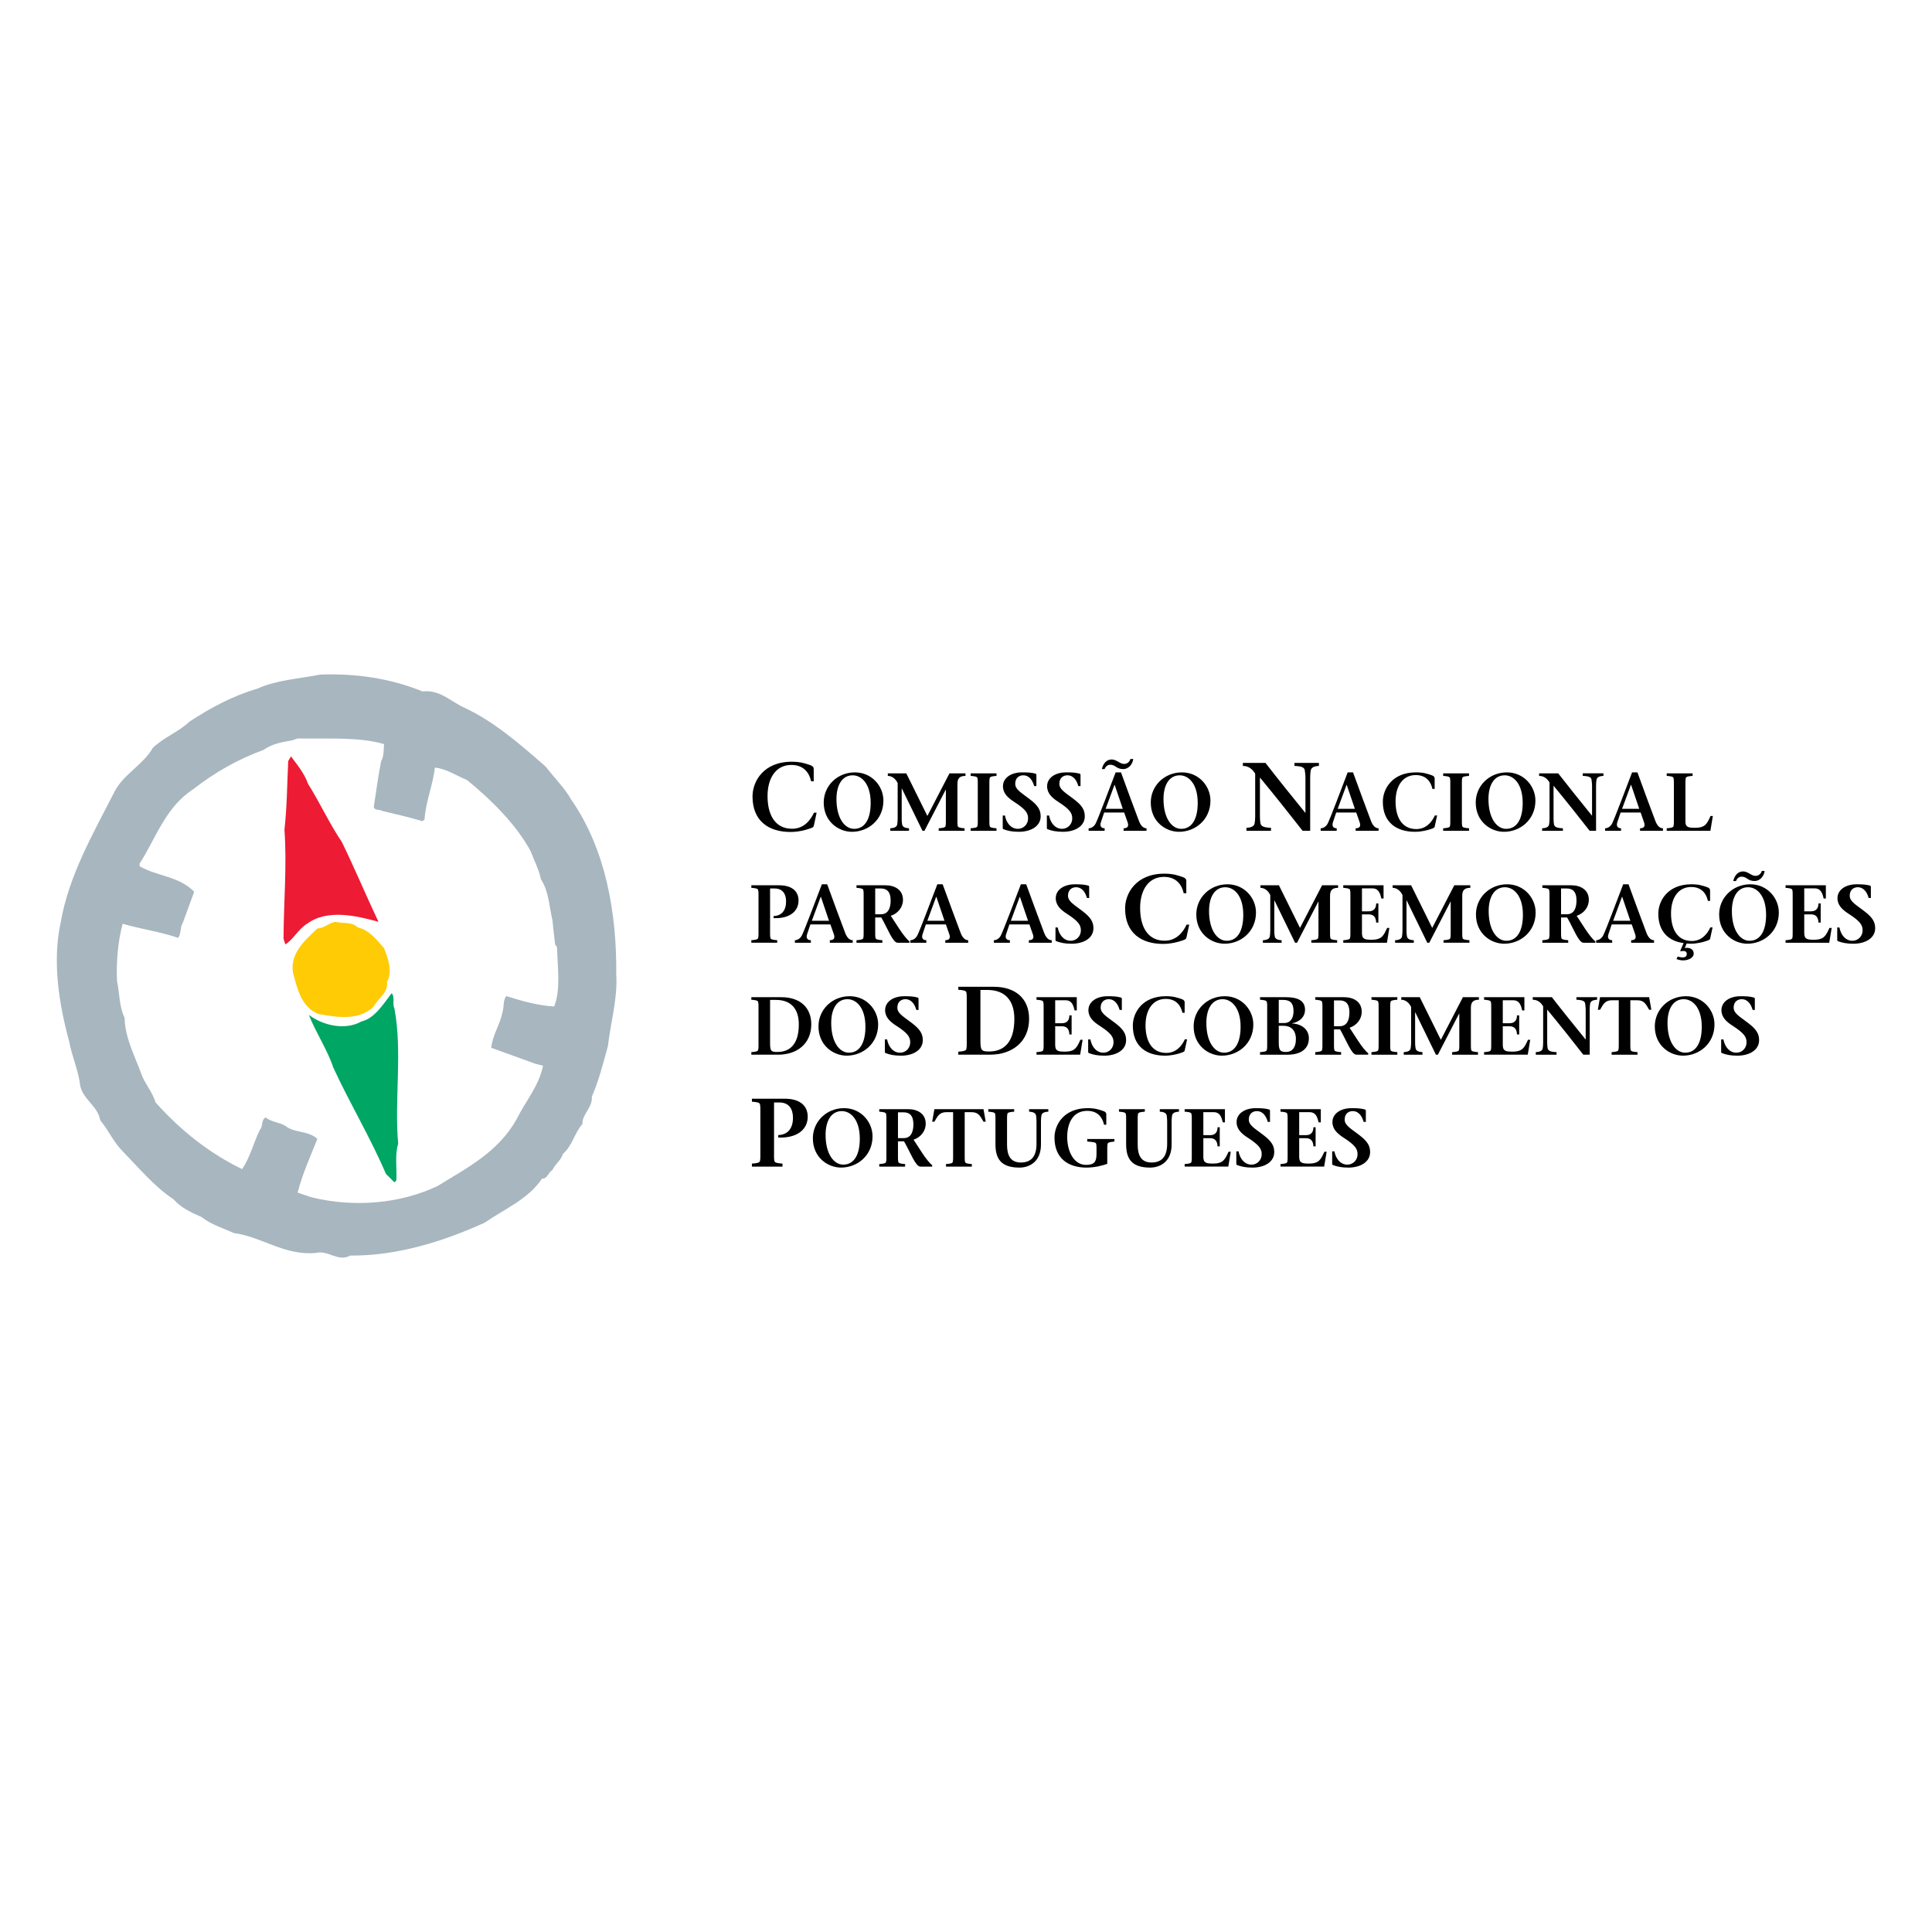<?xml version="1.0" encoding="utf-8"?>
<!-- Generator: Adobe Illustrator 13.0.0, SVG Export Plug-In . SVG Version: 6.00 Build 14948)  -->
<!DOCTYPE svg PUBLIC "-//W3C//DTD SVG 1.0//EN" "http://www.w3.org/TR/2001/REC-SVG-20010904/DTD/svg10.dtd">
<svg version="1.0" id="Layer_1" xmlns="http://www.w3.org/2000/svg" xmlns:xlink="http://www.w3.org/1999/xlink" x="0px" y="0px"
	 width="192.756px" height="192.756px" viewBox="0 0 192.756 192.756" enable-background="new 0 0 192.756 192.756"
	 xml:space="preserve">
<g>
	<polygon fill-rule="evenodd" clip-rule="evenodd" fill="#FFFFFF" points="0,0 192.756,0 192.756,192.756 0,192.756 0,0 	"/>
	<path fill-rule="evenodd" clip-rule="evenodd" fill="#FFFFFF" d="M33.209,121.371c14.11,0,25.549-11.438,25.549-25.547
		c0-14.108-11.439-25.547-25.549-25.547c-14.107,0-25.545,11.439-25.545,25.547C7.664,109.934,19.102,121.371,33.209,121.371
		L33.209,121.371L33.209,121.371z"/>
	<path fill-rule="evenodd" clip-rule="evenodd" fill="#A7B6BF" d="M61.484,97.22c0.053-6.098-1.028-12.441-4.494-17.445
		c-0.665-1.174-1.694-2.176-2.541-3.284c-2.592-2.267-5.174-4.521-8.156-5.902c-1.341-0.612-2.435-1.811-4.131-1.602
		c-3.113-1.264-6.512-1.823-10.227-1.681c-2.111,0.417-4.35,0.535-6.28,1.409c-2.409,0.704-4.624,1.888-6.748,3.281
		c-1.132,1.069-2.542,1.54-3.66,2.621c-1.017,1.758-2.959,2.631-3.845,4.416c-2.137,4.195-4.533,8.298-5.354,13.028
		c-0.846,3.948-0.143,8.17,0.848,11.831c0.287,1.537,0.938,2.906,1.12,4.496c0.339,1.367,1.759,1.992,1.98,3.373
		c0.832,0.99,1.304,2.162,2.242,3.102c1.601,1.641,3.217,3.582,5.066,4.781c0.757,0.873,1.812,1.342,2.815,1.785
		c0.965,0.768,2.113,1.08,3.192,1.59c2.867,0.377,5.093,2.305,8.258,1.98c1.176-0.287,2.15,0.938,3.376,0.271
		c4.716,0.027,9.265-1.406,13.406-3.281c1.954-1.357,4.326-2.318,5.733-4.404c0.559,0.039,0.585-0.611,1.03-0.848
		c0.233-0.561,0.886-0.99,1.028-1.59c0.989-0.871,1.146-2.07,1.968-3.008c-0.065-0.939,1.029-1.643,0.938-2.725
		c0.704-1.615,1.134-3.348,1.604-5.055C60.924,101.988,61.627,99.67,61.484,97.22L61.484,97.22L61.484,97.22L61.484,97.22z
		 M55.295,100.412c-1.498-0.064-3.23-0.533-4.782-1.029c-0.353,0.443-0.208,1.082-0.377,1.59c-0.234,1.25-1.003,2.279-1.12,3.568
		c1.471,0.535,2.93,1.057,4.402,1.59l0.756,0.195c-0.377,1.994-1.759,3.559-2.632,5.344c-1.849,3.283-4.924,4.832-7.881,6.656
		c-3.728,1.785-8.365,2.162-12.56,1.135l-1.407-0.471c0.468-1.85,1.265-3.596,1.967-5.354c-0.899-0.861-2.254-0.561-3.191-1.303
		c-0.613-0.379-1.406-0.379-1.968-0.848c-0.47,0.273-0.235,0.861-0.56,1.213c-0.641,1.289-0.992,2.799-1.785,3.945
		c-3.167-1.523-6.098-3.803-8.639-6.656c-0.273-0.926-0.913-1.695-1.302-2.541c-0.69-1.941-1.747-3.818-1.785-5.9
		c-0.547-1.109-0.496-2.449-0.755-3.662c-0.093-1.903,0.089-3.949,0.56-5.72c1.809,0.534,3.752,0.795,5.538,1.408
		c0.325-0.43,0.169-1.056,0.467-1.513c0.379-1.027,0.757-2.058,1.133-3.087c-1.549-1.576-3.594-1.498-5.444-2.54v-0.274
		c1.641-2.54,2.554-5.602,5.341-7.413c2.188-1.707,4.535-3.022,7.035-3.933c0.822-0.587,1.839-0.783,2.813-0.938l0.574-0.195
		c2.932,0.053,6.072-0.183,8.625,0.56c-0.053,0.586,0,1.198-0.288,1.692c-0.298,1.5-0.507,3.049-0.741,4.601
		c0.157,0.389,0.585,0.181,0.845,0.376c1.355,0.327,2.711,0.626,4.026,1.03l0.197-0.195c0.116-1.798,0.832-3.375,1.027-5.159
		c1.2,0.117,2.137,0.82,3.193,1.225c2.384,1.94,4.938,4.456,6.371,7.126c0.354,0.938,0.821,1.838,1.03,2.813
		c0.782,1.173,0.807,2.671,1.134,4.039c0.09,0.821,0.181,1.733,0.272,2.437l0.195,0.286C55.622,96.517,55.96,98.68,55.295,100.412
		L55.295,100.412L55.295,100.412z"/>
	<path fill-rule="evenodd" clip-rule="evenodd" fill="#ED1B34" d="M30.723,78.186c1.198,1.902,2.111,3.935,3.376,5.81
		c1.289,2.632,2.409,5.328,3.662,7.974c-2.11-0.586-5.096-1.316-7.128,0.195c-0.873,0.534-1.368,1.564-2.162,2.059l-0.183-0.561
		c0.013-3.634,0.353-7.361,0.091-10.878c0.262-2.345,0.262-4.456,0.376-6.854l0.275-0.468
		C29.694,76.348,30.398,77.221,30.723,78.186L30.723,78.186L30.723,78.186z"/>
	<path fill-rule="evenodd" clip-rule="evenodd" fill="#FFCB05" d="M35.688,92.529c1.161,0.261,1.837,1.173,2.632,2.072
		c0.378,1.002,0.886,2.292,0.287,3.373c0.155,1.057-0.873,1.617-1.316,2.438c-1.46,1.459-3.687,1.082-5.537,0.756
		c-1.76-0.756-2.085-2.578-2.528-4.131c-0.286-1.928,1.12-3.139,2.436-4.403c0.677-0.026,1.147-0.547,1.785-0.665
		C34.189,92.165,35.102,91.931,35.688,92.529L35.688,92.529L35.688,92.529z"/>
	<path fill-rule="evenodd" clip-rule="evenodd" fill="#00A664" d="M39.35,100.607c0.82,4.338-0.026,9.238,0.378,13.498
		c-0.352,1.107-0.118,2.449-0.183,3.66l-0.195,0.195l-0.848-0.846c-1.538-3.609-3.609-7.037-5.25-10.607
		c-0.613-1.822-1.733-3.465-2.436-5.248c1.406,1.055,3.608,1.576,5.25,0.65c1.342-0.301,2.253-1.85,3.008-2.812
		C39.438,99.475,39.114,100.152,39.35,100.607L39.35,100.607L39.35,100.607z"/>
	<path fill-rule="evenodd" clip-rule="evenodd" d="M81.475,81.08l-0.27,1.259c-0.021,0.212-0.196,0.252-0.475,0.347
		c-0.338,0.117-1.045,0.32-1.867,0.32c-2.149,0-3.784-1.073-3.784-3.542c0-1.492,1.083-3.466,3.909-3.466
		c0.901,0,1.345,0.175,1.819,0.328c0.271,0.087,0.377,0.223,0.377,0.378v1.249h-0.26c-0.154-0.745-0.661-1.635-1.967-1.635
		c-1.557,0-2.369,1.324-2.379,3.067c-0.011,1.869,0.724,3.3,2.447,3.3c1.114,0,1.802-0.764,2.187-1.606H81.475L81.475,81.08
		L81.475,81.08z"/>
	<path fill-rule="evenodd" clip-rule="evenodd" d="M82.183,80.065c0-1.664,1.352-3.005,3.113-3.005c1.688,0,2.842,1.375,2.842,2.816
		c0,1.893-1.5,3.113-3.138,3.113C83.673,82.988,82.183,81.98,82.183,80.065L82.183,80.065L82.183,80.065L82.183,80.065z
		 M86.868,80.106c0-1.917-0.917-2.753-1.794-2.753c-1.064,0-1.62,0.983-1.62,2.366c0,1.934,0.835,2.975,1.76,2.975
		C86.344,82.694,86.868,81.628,86.868,80.106L86.868,80.106L86.868,80.106z"/>
	<path fill-rule="evenodd" clip-rule="evenodd" d="M96.327,77.411c-0.606,0-0.804,0.27-0.804,0.802v3.711c0,0.22,0,0.343,0.033,0.5
		c0.033,0.147,0.311,0.189,0.681,0.213v0.254h-2.581v-0.254c0.368-0.024,0.646-0.066,0.681-0.213c0.032-0.156,0.032-0.279,0.032-0.5
		v-3.121h-0.024l-2.112,4.087h-0.197l-2.057-4.219h-0.016v3.015c0,0.203,0.007,0.383,0.039,0.54c0.035,0.271,0.255,0.386,0.688,0.41
		v0.254h-1.866v-0.254c0.442-0.024,0.655-0.139,0.697-0.41c0.015-0.157,0.04-0.337,0.04-0.54V78.14
		c-0.188-0.425-0.565-0.729-0.983-0.729v-0.254h1.843l2.104,4.25l2.204-4.25h1.598V77.411L96.327,77.411L96.327,77.411z"/>
	<path fill-rule="evenodd" clip-rule="evenodd" d="M98.709,81.924c0,0.22,0,0.343,0.033,0.5c0.032,0.147,0.311,0.189,0.68,0.213
		v0.254h-2.581v-0.254c0.37-0.024,0.647-0.066,0.679-0.213c0.034-0.156,0.034-0.279,0.034-0.5v-3.801c0-0.219,0-0.343-0.034-0.498
		c-0.032-0.148-0.309-0.19-0.679-0.213v-0.254h2.581v0.254c-0.369,0.023-0.647,0.065-0.68,0.213
		c-0.033,0.155-0.033,0.279-0.033,0.498V81.924L98.709,81.924L98.709,81.924z"/>
	<path fill-rule="evenodd" clip-rule="evenodd" d="M103.179,78.426c-0.148-0.515-0.449-1.073-1.097-1.073
		c-0.369,0-0.793,0.23-0.793,0.836c0,0.574,0.547,0.859,1.44,1.54c0.835,0.63,1.098,1.088,1.098,1.712
		c0,1.008-1.001,1.547-2.172,1.547c-0.679,0-1.131-0.098-1.557-0.262c-0.032-0.017-0.055-0.049-0.055-0.114v-1.246h0.219
		c0.141,0.745,0.606,1.327,1.304,1.327c0.531,0,1.007-0.434,1.007-1.033c0-0.541-0.237-0.91-1.385-1.653
		c-0.614-0.395-1.122-0.844-1.122-1.565c0-0.811,0.779-1.383,1.909-1.383c0.531,0,0.934,0.016,1.342,0.13
		c0.06,0.025,0.084,0.074,0.084,0.114v1.123H103.179L103.179,78.426L103.179,78.426z"/>
	<path fill-rule="evenodd" clip-rule="evenodd" d="M107.585,78.426c-0.148-0.515-0.451-1.073-1.098-1.073
		c-0.371,0-0.795,0.23-0.795,0.836c0,0.574,0.548,0.859,1.441,1.54c0.835,0.63,1.097,1.088,1.097,1.712
		c0,1.008-0.998,1.547-2.17,1.547c-0.681,0-1.131-0.098-1.557-0.262c-0.032-0.017-0.057-0.049-0.057-0.114v-1.246h0.22
		c0.142,0.745,0.607,1.327,1.305,1.327c0.531,0,1.007-0.434,1.007-1.033c0-0.541-0.237-0.91-1.386-1.653
		c-0.613-0.395-1.121-0.844-1.121-1.565c0-0.811,0.776-1.383,1.906-1.383c0.535,0,0.937,0.016,1.345,0.13
		c0.058,0.025,0.082,0.074,0.082,0.114v1.123H107.585L107.585,78.426L107.585,78.426z"/>
	<path fill-rule="evenodd" clip-rule="evenodd" d="M113.061,75.724c-0.047,0.516-0.466,1.008-0.991,1.008
		c-0.375,0-0.555-0.116-0.72-0.223c-0.164-0.104-0.313-0.212-0.597-0.212c-0.254,0-0.484,0.221-0.542,0.436h-0.279
		c0.122-0.541,0.451-0.96,0.983-0.96c0.246,0,0.426,0.106,0.614,0.206c0.197,0.106,0.36,0.237,0.64,0.237
		c0.319,0,0.549-0.244,0.614-0.491H113.061L113.061,75.724L113.061,75.724L113.061,75.724z M110.163,81.063l-0.328,0.977
		c-0.115,0.343,0,0.597,0.376,0.597v0.254h-1.599v-0.254c0.238,0,0.534-0.139,0.715-0.5c0.293-0.614,1.293-3.275,1.981-5.077h0.533
		c0.49,1.351,1.482,4.045,1.785,4.831c0.163,0.436,0.408,0.747,0.762,0.747v0.254h-2.285v-0.254c0.449,0,0.523-0.254,0.394-0.613
		l-0.338-0.96H110.163L110.163,81.063L110.163,81.063L110.163,81.063z M112.021,80.695l-0.812-2.393h-0.016l-0.884,2.393H112.021
		L112.021,80.695L112.021,80.695z"/>
	<path fill-rule="evenodd" clip-rule="evenodd" d="M114.813,80.065c0-1.664,1.352-3.005,3.112-3.005
		c1.687,0,2.841,1.375,2.841,2.816c0,1.893-1.499,3.113-3.138,3.113C116.303,82.988,114.813,81.98,114.813,80.065L114.813,80.065
		L114.813,80.065L114.813,80.065z M119.497,80.106c0-1.917-0.917-2.753-1.793-2.753c-1.066,0-1.622,0.983-1.622,2.366
		c0,1.934,0.836,2.975,1.762,2.975C118.973,82.694,119.497,81.628,119.497,80.106L119.497,80.106L119.497,80.106z"/>
	<path fill-rule="evenodd" clip-rule="evenodd" d="M129.963,82.891c-1.163-1.491-2.799-3.551-4.24-5.294h-0.02v3.872
		c0,0.241,0.02,0.454,0.048,0.638c0.049,0.32,0.31,0.455,1.056,0.486v0.299h-2.449v-0.299c0.522-0.031,0.784-0.166,0.822-0.486
		c0.03-0.184,0.05-0.396,0.05-0.638v-4.279c-0.272-0.444-0.649-0.775-1.23-0.775v-0.299h2.256c1.19,1.54,2.691,3.398,3.969,4.975
		h0.019v-3.552c0-0.243-0.04-0.455-0.058-0.64c-0.029-0.318-0.281-0.455-1.036-0.484v-0.299h2.44v0.299
		c-0.515,0.029-0.774,0.166-0.825,0.484c-0.027,0.185-0.048,0.397-0.048,0.64v5.353H129.963L129.963,82.891L129.963,82.891z"/>
	<path fill-rule="evenodd" clip-rule="evenodd" d="M133.315,81.063l-0.328,0.977c-0.115,0.343,0,0.597,0.376,0.597v0.254h-1.598
		v-0.254c0.238,0,0.534-0.139,0.714-0.5c0.293-0.614,1.293-3.275,1.979-5.077h0.534c0.492,1.351,1.483,4.045,1.786,4.831
		c0.163,0.436,0.41,0.747,0.762,0.747v0.254h-2.285v-0.254c0.449,0,0.524-0.254,0.393-0.613l-0.335-0.96H133.315L133.315,81.063
		L133.315,81.063L133.315,81.063z M135.174,80.695l-0.812-2.393h-0.015l-0.885,2.393H135.174L135.174,80.695L135.174,80.695z"/>
	<path fill-rule="evenodd" clip-rule="evenodd" d="M143.38,81.359l-0.23,1.064c-0.016,0.181-0.164,0.213-0.4,0.295
		c-0.287,0.097-0.886,0.27-1.58,0.27c-1.819,0-3.204-0.909-3.204-2.998c0-1.261,0.917-2.931,3.31-2.931
		c0.761,0,1.139,0.146,1.538,0.278c0.23,0.074,0.321,0.187,0.321,0.319v1.055h-0.223c-0.13-0.629-0.555-1.382-1.661-1.382
		c-1.319,0-2.007,1.121-2.015,2.596c-0.01,1.581,0.614,2.792,2.07,2.792c0.943,0,1.525-0.648,1.854-1.359H143.38L143.38,81.359
		L143.38,81.359z"/>
	<path fill-rule="evenodd" clip-rule="evenodd" d="M145.852,81.924c0,0.22,0,0.343,0.033,0.5c0.033,0.147,0.312,0.189,0.679,0.213
		v0.254h-2.579v-0.254c0.368-0.024,0.646-0.066,0.681-0.213c0.031-0.156,0.031-0.279,0.031-0.5v-3.801c0-0.219,0-0.343-0.031-0.498
		c-0.034-0.148-0.312-0.19-0.681-0.213v-0.254h2.579v0.254c-0.367,0.023-0.646,0.065-0.679,0.213
		c-0.033,0.155-0.033,0.279-0.033,0.498V81.924L145.852,81.924L145.852,81.924z"/>
	<path fill-rule="evenodd" clip-rule="evenodd" d="M147.234,80.065c0-1.664,1.353-3.005,3.112-3.005
		c1.688,0,2.843,1.375,2.843,2.816c0,1.893-1.499,3.113-3.137,3.113C148.725,82.988,147.234,81.98,147.234,80.065L147.234,80.065
		L147.234,80.065L147.234,80.065z M151.919,80.106c0-1.917-0.916-2.753-1.794-2.753c-1.064,0-1.621,0.983-1.621,2.366
		c0,1.934,0.835,2.975,1.761,2.975C151.396,82.694,151.919,81.628,151.919,80.106L151.919,80.106L151.919,80.106z"/>
	<path fill-rule="evenodd" clip-rule="evenodd" d="M158.603,82.891c-0.984-1.262-2.369-3.007-3.589-4.48h-0.016v3.276
		c0,0.203,0.016,0.383,0.039,0.54c0.043,0.271,0.264,0.386,0.895,0.41v0.254h-2.074v-0.254c0.444-0.024,0.665-0.139,0.698-0.41
		c0.024-0.157,0.041-0.337,0.041-0.54v-3.62c-0.23-0.378-0.551-0.656-1.041-0.656v-0.254h1.907c1.009,1.301,2.278,2.875,3.358,4.21
		h0.018V78.36c0-0.203-0.033-0.383-0.049-0.54c-0.024-0.271-0.237-0.386-0.877-0.41v-0.254h2.064v0.254
		c-0.434,0.023-0.656,0.139-0.695,0.41c-0.025,0.156-0.043,0.336-0.043,0.54v4.53H158.603L158.603,82.891L158.603,82.891z"/>
	<path fill-rule="evenodd" clip-rule="evenodd" d="M161.688,81.063l-0.328,0.977c-0.115,0.343,0,0.597,0.374,0.597v0.254h-1.596
		v-0.254c0.238,0,0.533-0.139,0.715-0.5c0.292-0.614,1.292-3.275,1.981-5.077h0.532c0.49,1.351,1.48,4.045,1.785,4.831
		c0.164,0.436,0.409,0.747,0.762,0.747v0.254h-2.285v-0.254c0.45,0,0.522-0.254,0.392-0.613l-0.334-0.96H161.688L161.688,81.063
		L161.688,81.063L161.688,81.063z M163.547,80.695l-0.812-2.393h-0.017l-0.884,2.393H163.547L163.547,80.695L163.547,80.695z"/>
	<path fill-rule="evenodd" clip-rule="evenodd" d="M166.289,82.637c0.367-0.024,0.648-0.066,0.68-0.213
		c0.034-0.156,0.034-0.279,0.034-0.5v-3.801c0-0.219,0-0.343-0.034-0.498c-0.031-0.148-0.312-0.19-0.68-0.213v-0.254h2.582v0.254
		c-0.369,0.023-0.649,0.065-0.681,0.213c-0.034,0.155-0.034,0.279-0.034,0.498v3.858c0,0.559,0.305,0.607,0.968,0.607
		c1.047,0,1.202-0.451,1.538-1.18h0.23l-0.246,1.483h-4.357V82.637L166.289,82.637L166.289,82.637z"/>
	<path fill-rule="evenodd" clip-rule="evenodd" d="M76.83,93.091c0,0.221,0,0.344,0.034,0.5c0.031,0.147,0.312,0.188,0.679,0.213
		v0.253h-2.581v-0.253c0.367-0.025,0.647-0.066,0.678-0.213c0.036-0.156,0.036-0.279,0.036-0.5v-3.799c0-0.222,0-0.346-0.036-0.501
		c-0.031-0.147-0.311-0.188-0.678-0.213v-0.254h2.76c1.36,0,1.948,0.649,1.948,1.523c0,1.156-1.013,1.828-2.489,1.753v-0.205
		c0.812-0.024,1.246-0.565,1.246-1.466c0-0.729-0.335-1.285-1.146-1.285H76.83V93.091L76.83,93.091L76.83,93.091z"/>
	<path fill-rule="evenodd" clip-rule="evenodd" d="M80.851,92.231l-0.326,0.975c-0.114,0.344,0,0.599,0.376,0.599v0.253h-1.597
		v-0.253c0.238,0,0.532-0.141,0.711-0.502c0.296-0.613,1.294-3.275,1.983-5.077h0.531c0.492,1.351,1.484,4.046,1.787,4.831
		c0.163,0.436,0.41,0.748,0.761,0.748v0.253h-2.285v-0.253c0.452,0,0.526-0.255,0.394-0.615l-0.336-0.958H80.851L80.851,92.231
		L80.851,92.231L80.851,92.231z M82.709,91.863L81.9,89.471h-0.017l-0.885,2.392H82.709L82.709,91.863L82.709,91.863z"/>
	<path fill-rule="evenodd" clip-rule="evenodd" d="M85.453,88.324h2.884c0.933,0,1.753,0.451,1.753,1.45
		c0,0.745-0.5,1.359-1.214,1.597l0.836,1.287c0.378,0.573,0.795,1.105,1.025,1.253v0.147h-1.18c-0.482,0-0.982-1.392-1.63-2.523
		H87.32v1.557c0,0.221,0,0.344,0.032,0.5c0.034,0.147,0.32,0.188,0.68,0.213v0.253h-2.58v-0.253
		c0.361-0.025,0.646-0.066,0.681-0.213c0.032-0.156,0.032-0.279,0.032-0.5v-3.799c0-0.222,0-0.346-0.032-0.501
		c-0.035-0.147-0.32-0.188-0.681-0.213V88.324L85.453,88.324L85.453,88.324L85.453,88.324z M87.32,91.215h0.574
		c0.72,0,0.966-0.614,0.966-1.383c0-0.885-0.402-1.188-0.966-1.188H87.32V91.215L87.32,91.215L87.32,91.215z"/>
	<path fill-rule="evenodd" clip-rule="evenodd" d="M92.372,92.231l-0.327,0.975c-0.115,0.344,0,0.599,0.376,0.599v0.253h-1.598
		v-0.253c0.239,0,0.534-0.141,0.712-0.502c0.295-0.613,1.295-3.275,1.984-5.077h0.531c0.493,1.351,1.484,4.046,1.787,4.831
		c0.163,0.436,0.409,0.748,0.76,0.748v0.253h-2.285v-0.253c0.452,0,0.525-0.255,0.395-0.615l-0.336-0.958H92.372L92.372,92.231
		L92.372,92.231L92.372,92.231z M94.231,91.863l-0.81-2.392h-0.018l-0.883,2.392H94.231L94.231,91.863L94.231,91.863z"/>
	<path fill-rule="evenodd" clip-rule="evenodd" d="M100.707,92.231l-0.327,0.975c-0.115,0.344,0,0.599,0.378,0.599v0.253h-1.599
		v-0.253c0.238,0,0.532-0.141,0.711-0.502c0.297-0.613,1.297-3.275,1.983-5.077h0.531c0.493,1.351,1.484,4.046,1.786,4.831
		c0.164,0.436,0.409,0.748,0.762,0.748v0.253h-2.284v-0.253c0.451,0,0.525-0.255,0.393-0.615l-0.336-0.958H100.707L100.707,92.231
		L100.707,92.231L100.707,92.231z M102.567,91.863l-0.812-2.392h-0.016l-0.885,2.392H102.567L102.567,91.863L102.567,91.863z"/>
	<path fill-rule="evenodd" clip-rule="evenodd" d="M108.446,89.593c-0.148-0.515-0.451-1.073-1.098-1.073
		c-0.369,0-0.794,0.23-0.794,0.836c0,0.573,0.549,0.86,1.44,1.541c0.836,0.63,1.099,1.09,1.099,1.711
		c0,1.007-0.998,1.548-2.17,1.548c-0.681,0-1.132-0.098-1.558-0.262c-0.032-0.017-0.059-0.048-0.059-0.114v-1.246h0.222
		c0.141,0.745,0.604,1.327,1.303,1.327c0.533,0,1.008-0.434,1.008-1.031c0-0.543-0.237-0.911-1.385-1.656
		c-0.614-0.394-1.121-0.843-1.121-1.565c0-0.809,0.777-1.383,1.907-1.383c0.534,0,0.936,0.016,1.344,0.129
		c0.058,0.027,0.082,0.075,0.082,0.118v1.12H108.446L108.446,89.593L108.446,89.593z"/>
	<path fill-rule="evenodd" clip-rule="evenodd" d="M118.649,92.249l-0.271,1.258c-0.021,0.212-0.193,0.251-0.473,0.346
		c-0.341,0.118-1.048,0.32-1.871,0.32c-2.147,0-3.783-1.073-3.783-3.542c0-1.49,1.084-3.465,3.911-3.465
		c0.899,0,1.345,0.174,1.82,0.331c0.269,0.085,0.375,0.222,0.375,0.376v1.249h-0.26c-0.156-0.745-0.659-1.636-1.965-1.636
		c-1.559,0-2.372,1.327-2.381,3.068c-0.01,1.87,0.726,3.3,2.448,3.3c1.113,0,1.801-0.764,2.187-1.604H118.649L118.649,92.249
		L118.649,92.249z"/>
	<path fill-rule="evenodd" clip-rule="evenodd" d="M119.356,91.232c0-1.662,1.353-3.006,3.111-3.006
		c1.689,0,2.843,1.375,2.843,2.817c0,1.892-1.498,3.112-3.136,3.112C120.848,94.156,119.356,93.148,119.356,91.232L119.356,91.232
		L119.356,91.232L119.356,91.232z M124.042,91.272c0-1.917-0.918-2.752-1.792-2.752c-1.066,0-1.623,0.983-1.623,2.368
		c0,1.935,0.834,2.974,1.761,2.974C123.52,93.861,124.042,92.795,124.042,91.272L124.042,91.272L124.042,91.272z"/>
	<path fill-rule="evenodd" clip-rule="evenodd" d="M133.501,88.578c-0.607,0-0.803,0.271-0.803,0.804v3.709
		c0,0.221,0,0.344,0.033,0.5c0.033,0.147,0.311,0.188,0.679,0.213v0.253h-2.579v-0.253c0.369-0.025,0.646-0.066,0.68-0.213
		c0.033-0.156,0.033-0.279,0.033-0.5V89.97h-0.025l-2.113,4.088h-0.196l-2.056-4.218h-0.016v3.015c0,0.203,0.007,0.385,0.04,0.541
		c0.031,0.27,0.254,0.385,0.688,0.41v0.253h-1.867v-0.253c0.442-0.025,0.655-0.141,0.696-0.41c0.016-0.156,0.04-0.338,0.04-0.541
		v-3.546c-0.188-0.427-0.563-0.73-0.98-0.73v-0.254h1.843l2.104,4.252l2.202-4.252h1.598V88.578L133.501,88.578L133.501,88.578z"/>
	<path fill-rule="evenodd" clip-rule="evenodd" d="M134.017,93.805c0.359-0.025,0.646-0.066,0.68-0.213
		c0.032-0.156,0.032-0.279,0.032-0.5v-3.799c0-0.222,0-0.346-0.032-0.501c-0.034-0.147-0.32-0.188-0.68-0.213v-0.254h4.021v1.32
		h-0.222c-0.123-0.582-0.32-1.015-0.894-1.015h-1.039v2.292h0.681c0.515,0,0.737-0.32,0.737-0.787h0.22v1.908h-0.22
		c-0.018-0.449-0.188-0.818-0.737-0.818h-0.681v1.861c0,0.621,0.303,0.671,0.976,0.671c1.039,0,1.195-0.453,1.539-1.18h0.22
		l-0.244,1.481h-4.356V93.805L134.017,93.805L134.017,93.805z"/>
	<path fill-rule="evenodd" clip-rule="evenodd" d="M146.692,88.578c-0.605,0-0.804,0.271-0.804,0.804v3.709
		c0,0.221,0,0.344,0.034,0.5c0.031,0.147,0.311,0.188,0.681,0.213v0.253h-2.582v-0.253c0.368-0.025,0.648-0.066,0.68-0.213
		c0.035-0.156,0.035-0.279,0.035-0.5V89.97h-0.026l-2.112,4.088H142.4l-2.055-4.218h-0.018v3.015c0,0.203,0.008,0.385,0.042,0.541
		c0.031,0.27,0.254,0.385,0.688,0.41v0.253h-1.867v-0.253c0.441-0.025,0.654-0.141,0.695-0.41c0.017-0.156,0.041-0.338,0.041-0.541
		v-3.546c-0.188-0.427-0.563-0.73-0.981-0.73v-0.254h1.843l2.104,4.252l2.203-4.252h1.598V88.578L146.692,88.578L146.692,88.578z"/>
	<path fill-rule="evenodd" clip-rule="evenodd" d="M147.256,91.232c0-1.662,1.351-3.006,3.112-3.006
		c1.688,0,2.843,1.375,2.843,2.817c0,1.892-1.5,3.112-3.138,3.112C148.747,94.156,147.256,93.148,147.256,91.232L147.256,91.232
		L147.256,91.232L147.256,91.232z M151.941,91.272c0-1.917-0.919-2.752-1.795-2.752c-1.062,0-1.621,0.983-1.621,2.368
		c0,1.935,0.836,2.974,1.762,2.974C151.416,93.861,151.941,92.795,151.941,91.272L151.941,91.272L151.941,91.272z"/>
	<path fill-rule="evenodd" clip-rule="evenodd" d="M153.881,88.324h2.883c0.934,0,1.754,0.451,1.754,1.45
		c0,0.745-0.501,1.359-1.214,1.597l0.836,1.287c0.378,0.573,0.794,1.105,1.025,1.253v0.147h-1.182c-0.481,0-0.982-1.392-1.629-2.523
		h-0.607v1.557c0,0.221,0,0.344,0.033,0.5c0.034,0.147,0.32,0.188,0.681,0.213v0.253h-2.58v-0.253
		c0.36-0.025,0.646-0.066,0.68-0.213c0.033-0.156,0.033-0.279,0.033-0.5v-3.799c0-0.222,0-0.346-0.033-0.501
		c-0.033-0.147-0.319-0.188-0.68-0.213V88.324L153.881,88.324L153.881,88.324L153.881,88.324z M155.747,91.215h0.574
		c0.721,0,0.967-0.614,0.967-1.383c0-0.885-0.402-1.188-0.967-1.188h-0.574V91.215L155.747,91.215L155.747,91.215z"/>
	<path fill-rule="evenodd" clip-rule="evenodd" d="M160.8,92.231l-0.327,0.975c-0.114,0.344,0,0.599,0.375,0.599v0.253h-1.596
		v-0.253c0.238,0,0.532-0.141,0.711-0.502c0.296-0.613,1.295-3.275,1.983-5.077h0.532c0.491,1.351,1.482,4.046,1.785,4.831
		c0.164,0.436,0.41,0.748,0.761,0.748v0.253h-2.284v-0.253c0.451,0,0.524-0.255,0.394-0.615l-0.335-0.958H160.8L160.8,92.231
		L160.8,92.231L160.8,92.231z M162.658,91.863l-0.812-2.392h-0.017l-0.885,2.392H162.658L162.658,91.863L162.658,91.863z"/>
	<path fill-rule="evenodd" clip-rule="evenodd" d="M170.864,92.526l-0.229,1.065c-0.019,0.18-0.165,0.213-0.4,0.293
		c-0.287,0.099-0.887,0.271-1.582,0.271c-0.123,0-0.245-0.009-0.369-0.024l-0.196,0.458c0.073-0.017,0.155-0.023,0.236-0.023
		c0.321,0,0.657,0.172,0.657,0.564c0,0.441-0.541,0.688-1.058,0.688c-0.221,0-0.451-0.057-0.656-0.129l0.116-0.255
		c0.14,0.048,0.367,0.09,0.483,0.09c0.212,0,0.425-0.066,0.425-0.344c0-0.189-0.123-0.288-0.254-0.296
		c-0.114-0.016-0.229,0-0.342,0.025l-0.059-0.041l0.337-0.777c-1.477-0.189-2.523-1.125-2.523-2.933
		c0-1.261,0.916-2.933,3.308-2.933c0.762,0,1.14,0.148,1.54,0.278c0.229,0.073,0.318,0.189,0.318,0.32v1.056h-0.219
		c-0.132-0.63-0.559-1.384-1.663-1.384c-1.319,0-2.007,1.121-2.015,2.597c-0.009,1.582,0.613,2.792,2.071,2.792
		c0.941,0,1.523-0.646,1.852-1.358H170.864L170.864,92.526L170.864,92.526z"/>
	<path fill-rule="evenodd" clip-rule="evenodd" d="M176.056,86.891c-0.048,0.515-0.466,1.008-0.99,1.008
		c-0.378,0-0.559-0.115-0.722-0.221c-0.164-0.107-0.311-0.213-0.598-0.213c-0.254,0-0.484,0.221-0.539,0.435h-0.281
		c0.125-0.542,0.452-0.958,0.983-0.958c0.247,0,0.427,0.105,0.614,0.204c0.197,0.105,0.362,0.238,0.64,0.238
		c0.32,0,0.549-0.246,0.614-0.492H176.056L176.056,86.891L176.056,86.891L176.056,86.891z M171.52,91.232
		c0-1.662,1.351-3.006,3.11-3.006c1.689,0,2.844,1.375,2.844,2.817c0,1.892-1.5,3.112-3.138,3.112
		C173.008,94.156,171.52,93.148,171.52,91.232L171.52,91.232L171.52,91.232L171.52,91.232z M176.204,91.272
		c0-1.917-0.918-2.752-1.795-2.752c-1.065,0-1.619,0.983-1.619,2.368c0,1.935,0.832,2.974,1.758,2.974
		C175.679,93.861,176.204,92.795,176.204,91.272L176.204,91.272L176.204,91.272z"/>
	<path fill-rule="evenodd" clip-rule="evenodd" d="M178.145,93.805c0.359-0.025,0.646-0.066,0.679-0.213
		c0.032-0.156,0.032-0.279,0.032-0.5v-3.799c0-0.222,0-0.346-0.032-0.501c-0.032-0.147-0.319-0.188-0.679-0.213v-0.254h4.021v1.32
		h-0.222c-0.123-0.582-0.318-1.015-0.892-1.015h-1.042v2.292h0.68c0.518,0,0.738-0.32,0.738-0.787h0.222v1.908h-0.222
		c-0.016-0.449-0.187-0.818-0.738-0.818h-0.68v1.861c0,0.621,0.304,0.671,0.977,0.671c1.039,0,1.194-0.453,1.539-1.18h0.222
		l-0.246,1.481h-4.356V93.805L178.145,93.805L178.145,93.805z"/>
	<path fill-rule="evenodd" clip-rule="evenodd" d="M186.439,89.593c-0.149-0.515-0.45-1.073-1.1-1.073
		c-0.366,0-0.791,0.23-0.791,0.836c0,0.573,0.546,0.86,1.44,1.541c0.834,0.63,1.098,1.09,1.098,1.711
		c0,1.007-1.001,1.548-2.173,1.548c-0.679,0-1.129-0.098-1.556-0.262c-0.032-0.017-0.056-0.048-0.056-0.114v-1.246h0.22
		c0.139,0.745,0.606,1.327,1.303,1.327c0.531,0,1.008-0.434,1.008-1.031c0-0.543-0.238-0.911-1.384-1.656
		c-0.615-0.394-1.123-0.843-1.123-1.565c0-0.809,0.776-1.383,1.909-1.383c0.531,0,0.934,0.016,1.342,0.129
		c0.058,0.027,0.081,0.075,0.081,0.118v1.12H186.439L186.439,89.593L186.439,89.593z"/>
	<path fill-rule="evenodd" clip-rule="evenodd" d="M74.962,104.971c0.367-0.025,0.647-0.064,0.678-0.213
		c0.036-0.156,0.036-0.277,0.036-0.5v-3.799c0-0.223,0-0.344-0.036-0.5c-0.031-0.148-0.311-0.188-0.678-0.215V99.49h2.99
		c1.859,0,2.99,1.018,2.99,2.703c0,1.959-1.442,3.033-3.302,3.033h-2.678V104.971L74.962,104.971L74.962,104.971L74.962,104.971z
		 M76.83,104.053c0,0.844,0.116,0.9,0.744,0.9c1.163,0,2.124-0.688,2.124-2.75c0-1.557-0.788-2.441-2.27-2.441H76.83V104.053
		L76.83,104.053L76.83,104.053z"/>
	<path fill-rule="evenodd" clip-rule="evenodd" d="M81.66,102.4c0-1.664,1.35-3.008,3.111-3.008c1.688,0,2.843,1.377,2.843,2.818
		c0,1.891-1.5,3.113-3.138,3.113C83.151,105.324,81.66,104.316,81.66,102.4L81.66,102.4L81.66,102.4L81.66,102.4z M86.344,102.441
		c0-1.916-0.916-2.752-1.793-2.752c-1.065,0-1.621,0.98-1.621,2.367c0,1.932,0.835,2.971,1.762,2.971
		C85.819,105.027,86.344,103.965,86.344,102.441L86.344,102.441L86.344,102.441z"/>
	<path fill-rule="evenodd" clip-rule="evenodd" d="M91.422,100.76c-0.147-0.514-0.452-1.07-1.098-1.07
		c-0.369,0-0.795,0.227-0.795,0.836c0,0.572,0.549,0.857,1.441,1.537c0.836,0.631,1.097,1.09,1.097,1.713
		c0,1.008-1,1.549-2.169,1.549c-0.679,0-1.13-0.098-1.556-0.264c-0.033-0.016-0.059-0.049-0.059-0.115v-1.244h0.223
		c0.139,0.744,0.604,1.326,1.3,1.326c0.536,0,1.008-0.432,1.008-1.031c0-0.539-0.236-0.91-1.382-1.654
		c-0.615-0.391-1.123-0.844-1.123-1.562c0-0.812,0.779-1.387,1.908-1.387c0.534,0,0.933,0.016,1.343,0.133
		c0.059,0.023,0.083,0.074,0.083,0.113v1.121H91.422L91.422,100.76L91.422,100.76z"/>
	<path fill-rule="evenodd" clip-rule="evenodd" d="M95.609,104.926c0.436-0.031,0.765-0.078,0.803-0.252
		c0.04-0.186,0.04-0.33,0.04-0.59v-4.492c0-0.262,0-0.406-0.04-0.59c-0.039-0.176-0.368-0.223-0.803-0.252v-0.299h3.532
		c2.197,0,3.533,1.197,3.533,3.191c0,2.314-1.704,3.584-3.899,3.584h-3.166V104.926L95.609,104.926L95.609,104.926L95.609,104.926z
		 M97.816,103.842c0,0.996,0.135,1.064,0.88,1.064c1.376,0,2.506-0.812,2.506-3.252c0-1.84-0.928-2.885-2.68-2.885h-0.706V103.842
		L97.816,103.842L97.816,103.842z"/>
	<path fill-rule="evenodd" clip-rule="evenodd" d="M103.41,104.971c0.359-0.025,0.646-0.064,0.679-0.213
		c0.034-0.156,0.034-0.277,0.034-0.5v-3.799c0-0.223,0-0.344-0.034-0.5c-0.032-0.148-0.319-0.188-0.679-0.215V99.49h4.021v1.32
		h-0.221c-0.124-0.582-0.319-1.016-0.892-1.016h-1.042v2.293h0.681c0.517,0,0.735-0.318,0.735-0.787h0.223v1.91h-0.223
		c-0.015-0.451-0.187-0.82-0.735-0.82h-0.681v1.859c0,0.623,0.304,0.672,0.977,0.672c1.039,0,1.193-0.449,1.537-1.18h0.222
		l-0.245,1.484h-4.356V104.971L103.41,104.971L103.41,104.971z"/>
	<path fill-rule="evenodd" clip-rule="evenodd" d="M111.705,100.76c-0.148-0.514-0.451-1.07-1.099-1.07
		c-0.368,0-0.793,0.227-0.793,0.836c0,0.572,0.547,0.857,1.44,1.537c0.836,0.631,1.099,1.09,1.099,1.713
		c0,1.008-1.001,1.549-2.172,1.549c-0.68,0-1.131-0.098-1.556-0.264c-0.033-0.016-0.057-0.049-0.057-0.115v-1.244h0.221
		c0.139,0.744,0.606,1.326,1.302,1.326c0.534,0,1.007-0.432,1.007-1.031c0-0.539-0.237-0.91-1.384-1.654
		c-0.614-0.391-1.122-0.844-1.122-1.562c0-0.812,0.778-1.387,1.909-1.387c0.531,0,0.933,0.016,1.344,0.133
		c0.056,0.023,0.082,0.074,0.082,0.113v1.121H111.705L111.705,100.76L111.705,100.76z"/>
	<path fill-rule="evenodd" clip-rule="evenodd" d="M118.437,103.691l-0.23,1.066c-0.016,0.18-0.164,0.213-0.402,0.295
		c-0.284,0.1-0.884,0.271-1.581,0.271c-1.816,0-3.202-0.91-3.202-2.998c0-1.262,0.918-2.934,3.309-2.934
		c0.763,0,1.139,0.148,1.541,0.279c0.23,0.072,0.32,0.189,0.32,0.318v1.057h-0.222c-0.131-0.631-0.558-1.385-1.663-1.385
		c-1.319,0-2.007,1.125-2.017,2.598c-0.007,1.582,0.616,2.793,2.073,2.793c0.941,0,1.524-0.646,1.853-1.361H118.437L118.437,103.691
		L118.437,103.691z"/>
	<path fill-rule="evenodd" clip-rule="evenodd" d="M119.09,102.4c0-1.664,1.351-3.008,3.111-3.008c1.688,0,2.843,1.377,2.843,2.818
		c0,1.891-1.499,3.113-3.138,3.113C120.581,105.324,119.09,104.316,119.09,102.4L119.09,102.4L119.09,102.4L119.09,102.4z
		 M123.774,102.441c0-1.916-0.917-2.752-1.795-2.752c-1.062,0-1.621,0.98-1.621,2.367c0,1.932,0.836,2.971,1.762,2.971
		C123.25,105.027,123.774,103.965,123.774,102.441L123.774,102.441L123.774,102.441z"/>
	<path fill-rule="evenodd" clip-rule="evenodd" d="M125.714,105.227v-0.256c0.37-0.025,0.647-0.064,0.68-0.213
		c0.033-0.156,0.033-0.277,0.033-0.5v-3.799c0-0.223,0-0.344-0.033-0.5c-0.032-0.148-0.31-0.188-0.68-0.215V99.49h2.605
		c1.146,0,1.883,0.338,1.883,1.246c0,0.73-0.533,1.205-1.277,1.359v0.018c0.967,0.047,1.662,0.613,1.662,1.473
		c0,1.113-0.875,1.641-2.128,1.641H125.714L125.714,105.227L125.714,105.227L125.714,105.227z M127.582,104.012
		c0,0.785,0.146,0.941,0.728,0.941c0.624,0,0.983-0.465,0.983-1.275c0-0.984-0.582-1.336-1.238-1.336h-0.473V104.012
		L127.582,104.012L127.582,104.012L127.582,104.012z M127.582,102.07h0.564c0.434,0,0.909-0.293,0.909-1.201
		c0-0.787-0.336-1.107-1.023-1.107h-0.45V102.07L127.582,102.07L127.582,102.07z"/>
	<path fill-rule="evenodd" clip-rule="evenodd" d="M131.224,99.49h2.884c0.934,0,1.752,0.453,1.752,1.451
		c0,0.746-0.498,1.359-1.212,1.598l0.837,1.285c0.375,0.574,0.793,1.105,1.022,1.254v0.148h-1.179c-0.483,0-0.983-1.395-1.63-2.525
		h-0.606v1.557c0,0.223,0,0.344,0.033,0.5c0.031,0.148,0.319,0.188,0.68,0.213v0.256h-2.581v-0.256
		c0.36-0.025,0.647-0.064,0.68-0.213c0.035-0.156,0.035-0.277,0.035-0.5v-3.799c0-0.223,0-0.344-0.035-0.5
		c-0.032-0.148-0.319-0.188-0.68-0.215V99.49L131.224,99.49L131.224,99.49L131.224,99.49z M133.092,102.385h0.572
		c0.722,0,0.969-0.615,0.969-1.387c0-0.883-0.402-1.188-0.969-1.188h-0.572V102.385L133.092,102.385L133.092,102.385z"/>
	<path fill-rule="evenodd" clip-rule="evenodd" d="M138.701,104.258c0,0.223,0,0.344,0.032,0.5c0.031,0.148,0.312,0.188,0.68,0.213
		v0.256h-2.581v-0.256c0.369-0.025,0.647-0.064,0.681-0.213c0.033-0.156,0.033-0.277,0.033-0.5v-3.799c0-0.223,0-0.344-0.033-0.5
		c-0.033-0.148-0.312-0.188-0.681-0.215V99.49h2.581v0.254c-0.368,0.027-0.648,0.066-0.68,0.215c-0.032,0.156-0.032,0.277-0.032,0.5
		V104.258L138.701,104.258L138.701,104.258z"/>
	<path fill-rule="evenodd" clip-rule="evenodd" d="M147.552,99.744c-0.605,0-0.801,0.271-0.801,0.805v3.709
		c0,0.223,0,0.344,0.031,0.5c0.033,0.148,0.312,0.188,0.679,0.213v0.256h-2.579v-0.256c0.369-0.025,0.646-0.064,0.681-0.213
		c0.032-0.156,0.032-0.277,0.032-0.5v-3.119h-0.024l-2.113,4.088h-0.196l-2.057-4.221h-0.018v3.016c0,0.205,0.01,0.385,0.044,0.541
		c0.03,0.27,0.253,0.383,0.688,0.408v0.256h-1.867v-0.256c0.44-0.025,0.655-0.139,0.695-0.408c0.016-0.156,0.042-0.336,0.042-0.541
		v-3.547c-0.189-0.426-0.565-0.73-0.983-0.73V99.49h1.843l2.104,4.252l2.202-4.252h1.598V99.744L147.552,99.744L147.552,99.744z"/>
	<path fill-rule="evenodd" clip-rule="evenodd" d="M148.067,104.971c0.36-0.025,0.647-0.064,0.68-0.213
		c0.032-0.156,0.032-0.277,0.032-0.5v-3.799c0-0.223,0-0.344-0.032-0.5c-0.032-0.148-0.319-0.188-0.68-0.215V99.49h4.022v1.32
		h-0.223c-0.122-0.582-0.32-1.016-0.892-1.016h-1.041v2.293h0.68c0.516,0,0.737-0.318,0.737-0.787h0.22v1.91h-0.22
		c-0.016-0.451-0.188-0.82-0.737-0.82h-0.68v1.859c0,0.623,0.303,0.672,0.975,0.672c1.04,0,1.196-0.449,1.54-1.18h0.221
		l-0.244,1.484h-4.358V104.971L148.067,104.971L148.067,104.971z"/>
	<path fill-rule="evenodd" clip-rule="evenodd" d="M157.967,105.227c-0.981-1.262-2.365-3.006-3.587-4.482h-0.017v3.277
		c0,0.205,0.017,0.385,0.041,0.541c0.042,0.27,0.263,0.383,0.894,0.408v0.256h-2.072v-0.256c0.442-0.025,0.663-0.139,0.696-0.408
		c0.023-0.156,0.039-0.336,0.039-0.541V100.4c-0.228-0.377-0.547-0.656-1.039-0.656V99.49h1.908
		c1.008,1.305,2.278,2.875,3.358,4.211h0.017v-3.006c0-0.205-0.034-0.385-0.05-0.541c-0.023-0.27-0.238-0.383-0.875-0.41V99.49
		h2.064v0.254c-0.436,0.027-0.656,0.141-0.698,0.41c-0.024,0.156-0.04,0.336-0.04,0.541v4.531H157.967L157.967,105.227
		L157.967,105.227z"/>
	<path fill-rule="evenodd" clip-rule="evenodd" d="M162.658,104.258c0,0.223,0,0.344,0.033,0.5c0.033,0.148,0.311,0.188,0.681,0.213
		v0.256h-2.58v-0.256c0.367-0.025,0.646-0.064,0.679-0.213c0.033-0.156,0.033-0.277,0.033-0.5v-4.463h-0.688
		c-0.696,0-0.875,0.434-1.18,0.949h-0.221l0.221-1.254h4.898l0.222,1.254h-0.222c-0.302-0.516-0.474-0.949-1.178-0.949h-0.698
		V104.258L162.658,104.258L162.658,104.258z"/>
	<path fill-rule="evenodd" clip-rule="evenodd" d="M165.1,102.4c0-1.664,1.352-3.008,3.111-3.008c1.688,0,2.844,1.377,2.844,2.818
		c0,1.891-1.499,3.113-3.14,3.113C166.59,105.324,165.1,104.316,165.1,102.4L165.1,102.4L165.1,102.4L165.1,102.4z M169.784,102.441
		c0-1.916-0.918-2.752-1.795-2.752c-1.063,0-1.622,0.98-1.622,2.367c0,1.932,0.837,2.971,1.763,2.971
		C169.26,105.027,169.784,103.965,169.784,102.441L169.784,102.441L169.784,102.441z"/>
	<path fill-rule="evenodd" clip-rule="evenodd" d="M174.86,100.76c-0.146-0.514-0.451-1.07-1.097-1.07
		c-0.369,0-0.796,0.227-0.796,0.836c0,0.572,0.549,0.857,1.441,1.537c0.836,0.631,1.098,1.09,1.098,1.713
		c0,1.008-1,1.549-2.168,1.549c-0.683,0-1.133-0.098-1.558-0.264c-0.032-0.016-0.06-0.049-0.06-0.115v-1.244h0.224
		c0.14,0.744,0.605,1.326,1.303,1.326c0.532,0,1.007-0.432,1.007-1.031c0-0.539-0.239-0.91-1.385-1.654
		c-0.614-0.391-1.121-0.844-1.121-1.562c0-0.812,0.778-1.387,1.906-1.387c0.534,0,0.935,0.016,1.344,0.133
		c0.058,0.023,0.082,0.074,0.082,0.113v1.121H174.86L174.86,100.76L174.86,100.76z"/>
	<path fill-rule="evenodd" clip-rule="evenodd" d="M77.225,115.25c0,0.262,0,0.406,0.041,0.59c0.036,0.176,0.367,0.223,0.803,0.252
		v0.301h-3.05v-0.301c0.436-0.029,0.767-0.076,0.805-0.252c0.038-0.184,0.038-0.328,0.038-0.59v-4.49c0-0.262,0-0.406-0.038-0.592
		c-0.038-0.174-0.369-0.221-0.805-0.252v-0.299h3.262c1.608,0,2.305,0.766,2.305,1.799c0,1.365-1.202,2.16-2.942,2.074v-0.244
		c0.958-0.029,1.471-0.666,1.471-1.732c0-0.861-0.396-1.52-1.355-1.52h-0.533V115.25L77.225,115.25L77.225,115.25z"/>
	<path fill-rule="evenodd" clip-rule="evenodd" d="M81.1,113.566c0-1.662,1.351-3.006,3.112-3.006c1.687,0,2.841,1.377,2.841,2.818
		c0,1.891-1.498,3.111-3.137,3.111C82.589,116.49,81.1,115.482,81.1,113.566L81.1,113.566L81.1,113.566L81.1,113.566z
		 M85.783,113.609c0-1.918-0.918-2.754-1.794-2.754c-1.062,0-1.62,0.982-1.62,2.367c0,1.932,0.835,2.973,1.761,2.973
		C85.258,116.195,85.783,115.133,85.783,113.609L85.783,113.609L85.783,113.609z"/>
	<path fill-rule="evenodd" clip-rule="evenodd" d="M87.724,110.66h2.882c0.934,0,1.753,0.449,1.753,1.449
		c0,0.744-0.501,1.359-1.212,1.598l0.835,1.285c0.376,0.574,0.793,1.104,1.022,1.252v0.148h-1.178c-0.483,0-0.983-1.393-1.631-2.523
		h-0.604v1.555c0,0.225,0,0.346,0.034,0.502c0.032,0.146,0.319,0.189,0.679,0.213v0.254h-2.58v-0.254
		c0.36-0.023,0.647-0.066,0.679-0.213c0.033-0.156,0.033-0.277,0.033-0.502v-3.799c0-0.223,0-0.344-0.033-0.5
		c-0.032-0.148-0.319-0.188-0.679-0.213V110.66L87.724,110.66L87.724,110.66L87.724,110.66z M89.591,113.551h0.572
		c0.722,0,0.967-0.613,0.967-1.385c0-0.885-0.401-1.189-0.967-1.189h-0.572V113.551L89.591,113.551L89.591,113.551z"/>
	<path fill-rule="evenodd" clip-rule="evenodd" d="M96.249,115.424c0,0.225,0,0.346,0.032,0.502c0.031,0.146,0.312,0.189,0.68,0.213
		v0.254h-2.58v-0.254c0.369-0.023,0.646-0.066,0.679-0.213c0.032-0.156,0.032-0.277,0.032-0.502v-4.463h-0.688
		c-0.696,0-0.876,0.434-1.18,0.951h-0.22l0.22-1.252h4.899l0.222,1.252h-0.222c-0.305-0.518-0.476-0.951-1.179-0.951h-0.695V115.424
		L96.249,115.424L96.249,115.424z"/>
	<path fill-rule="evenodd" clip-rule="evenodd" d="M100.473,114.215c0,1.006,0.311,1.768,1.376,1.768
		c0.999,0,1.563-0.564,1.563-1.865v-2.254c0-0.205-0.025-0.385-0.04-0.541c-0.041-0.271-0.263-0.385-0.696-0.41v-0.252h1.916v0.252
		c-0.443,0.025-0.663,0.139-0.695,0.41c-0.025,0.156-0.04,0.336-0.04,0.541v2.334c0,1.639-1.074,2.293-2.147,2.293
		c-1.844,0-2.393-0.885-2.393-2.334v-2.531c0-0.223,0-0.344-0.031-0.5c-0.033-0.148-0.319-0.188-0.681-0.213v-0.252h2.581v0.252
		c-0.359,0.025-0.648,0.064-0.679,0.213c-0.034,0.156-0.034,0.277-0.034,0.5V114.215L100.473,114.215L100.473,114.215z"/>
	<path fill-rule="evenodd" clip-rule="evenodd" d="M108.473,113.641h2.71v0.254c-0.366,0.033-0.645,0.072-0.679,0.223
		c-0.032,0.154-0.032,0.277-0.032,0.488v1.51c-0.483,0.18-1.27,0.375-2.073,0.375c-1.81,0-3.193-0.908-3.193-2.998
		c0-1.262,0.917-2.932,3.31-2.932c0.76,0,1.137,0.146,1.538,0.279c0.229,0.072,0.321,0.188,0.321,0.318v1.057h-0.224
		c-0.137-0.631-0.556-1.385-1.67-1.385c-1.409,0-1.998,1.164-2.007,2.598c0,1.498,0.696,2.793,1.868,2.793
		c0.787,0,1.057-0.262,1.057-1.088v-0.527c0-0.211,0-0.334-0.032-0.488c-0.034-0.15-0.32-0.189-0.894-0.223V113.641L108.473,113.641
		L108.473,113.641z"/>
	<path fill-rule="evenodd" clip-rule="evenodd" d="M113.509,114.215c0,1.006,0.312,1.768,1.377,1.768c1,0,1.562-0.564,1.562-1.865
		v-2.254c0-0.205-0.023-0.385-0.04-0.541c-0.043-0.271-0.262-0.385-0.695-0.41v-0.252h1.914v0.252
		c-0.441,0.025-0.661,0.139-0.694,0.41c-0.025,0.156-0.04,0.336-0.04,0.541v2.334c0,1.639-1.074,2.293-2.147,2.293
		c-1.844,0-2.391-0.885-2.391-2.334v-2.531c0-0.223,0-0.344-0.034-0.5c-0.031-0.148-0.318-0.188-0.679-0.213v-0.252h2.579v0.252
		c-0.36,0.025-0.646,0.064-0.68,0.213c-0.032,0.156-0.032,0.277-0.032,0.5V114.215L113.509,114.215L113.509,114.215z"/>
	<path fill-rule="evenodd" clip-rule="evenodd" d="M118.192,116.139c0.36-0.023,0.646-0.066,0.679-0.213
		c0.033-0.156,0.033-0.277,0.033-0.502v-3.799c0-0.223,0-0.344-0.033-0.5c-0.032-0.148-0.318-0.188-0.679-0.213v-0.252h4.02v1.316
		h-0.219c-0.124-0.582-0.32-1.016-0.894-1.016h-1.041v2.295h0.682c0.515,0,0.735-0.318,0.735-0.787h0.22v1.908h-0.22
		c-0.016-0.449-0.189-0.818-0.735-0.818h-0.682v1.859c0,0.621,0.303,0.672,0.974,0.672c1.041,0,1.197-0.451,1.541-1.18h0.22
		l-0.244,1.482h-4.356V116.139L118.192,116.139L118.192,116.139z"/>
	<path fill-rule="evenodd" clip-rule="evenodd" d="M126.487,111.93c-0.147-0.516-0.452-1.074-1.098-1.074
		c-0.369,0-0.795,0.23-0.795,0.836c0,0.572,0.548,0.859,1.44,1.539c0.836,0.633,1.098,1.09,1.098,1.713c0,1.006-1,1.547-2.168,1.547
		c-0.682,0-1.131-0.098-1.558-0.262c-0.032-0.016-0.059-0.049-0.059-0.113v-1.244h0.223c0.14,0.744,0.605,1.324,1.301,1.324
		c0.534,0,1.009-0.436,1.009-1.031c0-0.541-0.238-0.91-1.385-1.654c-0.614-0.393-1.121-0.846-1.121-1.564
		c0-0.812,0.778-1.385,1.907-1.385c0.535,0,0.934,0.016,1.343,0.131c0.058,0.023,0.083,0.074,0.083,0.115v1.123H126.487
		L126.487,111.93L126.487,111.93z"/>
	<path fill-rule="evenodd" clip-rule="evenodd" d="M127.755,116.139c0.359-0.023,0.646-0.066,0.679-0.213
		c0.033-0.156,0.033-0.277,0.033-0.502v-3.799c0-0.223,0-0.344-0.033-0.5c-0.032-0.148-0.319-0.188-0.679-0.213v-0.252h4.021v1.316
		h-0.222c-0.121-0.582-0.319-1.016-0.892-1.016h-1.041v2.295h0.68c0.517,0,0.738-0.318,0.738-0.787h0.22v1.908h-0.22
		c-0.016-0.449-0.188-0.818-0.738-0.818h-0.68v1.859c0,0.621,0.304,0.672,0.977,0.672c1.038,0,1.194-0.451,1.538-1.18h0.222
		l-0.246,1.482h-4.356V116.139L127.755,116.139L127.755,116.139z"/>
	<path fill-rule="evenodd" clip-rule="evenodd" d="M136.049,111.93c-0.147-0.516-0.449-1.074-1.097-1.074
		c-0.37,0-0.795,0.23-0.795,0.836c0,0.572,0.549,0.859,1.442,1.539c0.836,0.633,1.097,1.09,1.097,1.713
		c0,1.006-0.999,1.547-2.17,1.547c-0.68,0-1.13-0.098-1.557-0.262c-0.032-0.016-0.057-0.049-0.057-0.113v-1.244h0.222
		c0.138,0.744,0.604,1.324,1.301,1.324c0.533,0,1.008-0.436,1.008-1.031c0-0.541-0.237-0.91-1.385-1.654
		c-0.614-0.393-1.121-0.846-1.121-1.564c0-0.812,0.777-1.385,1.909-1.385c0.53,0,0.934,0.016,1.343,0.131
		c0.057,0.023,0.082,0.074,0.082,0.115v1.123H136.049L136.049,111.93L136.049,111.93z"/>
</g>
</svg>
